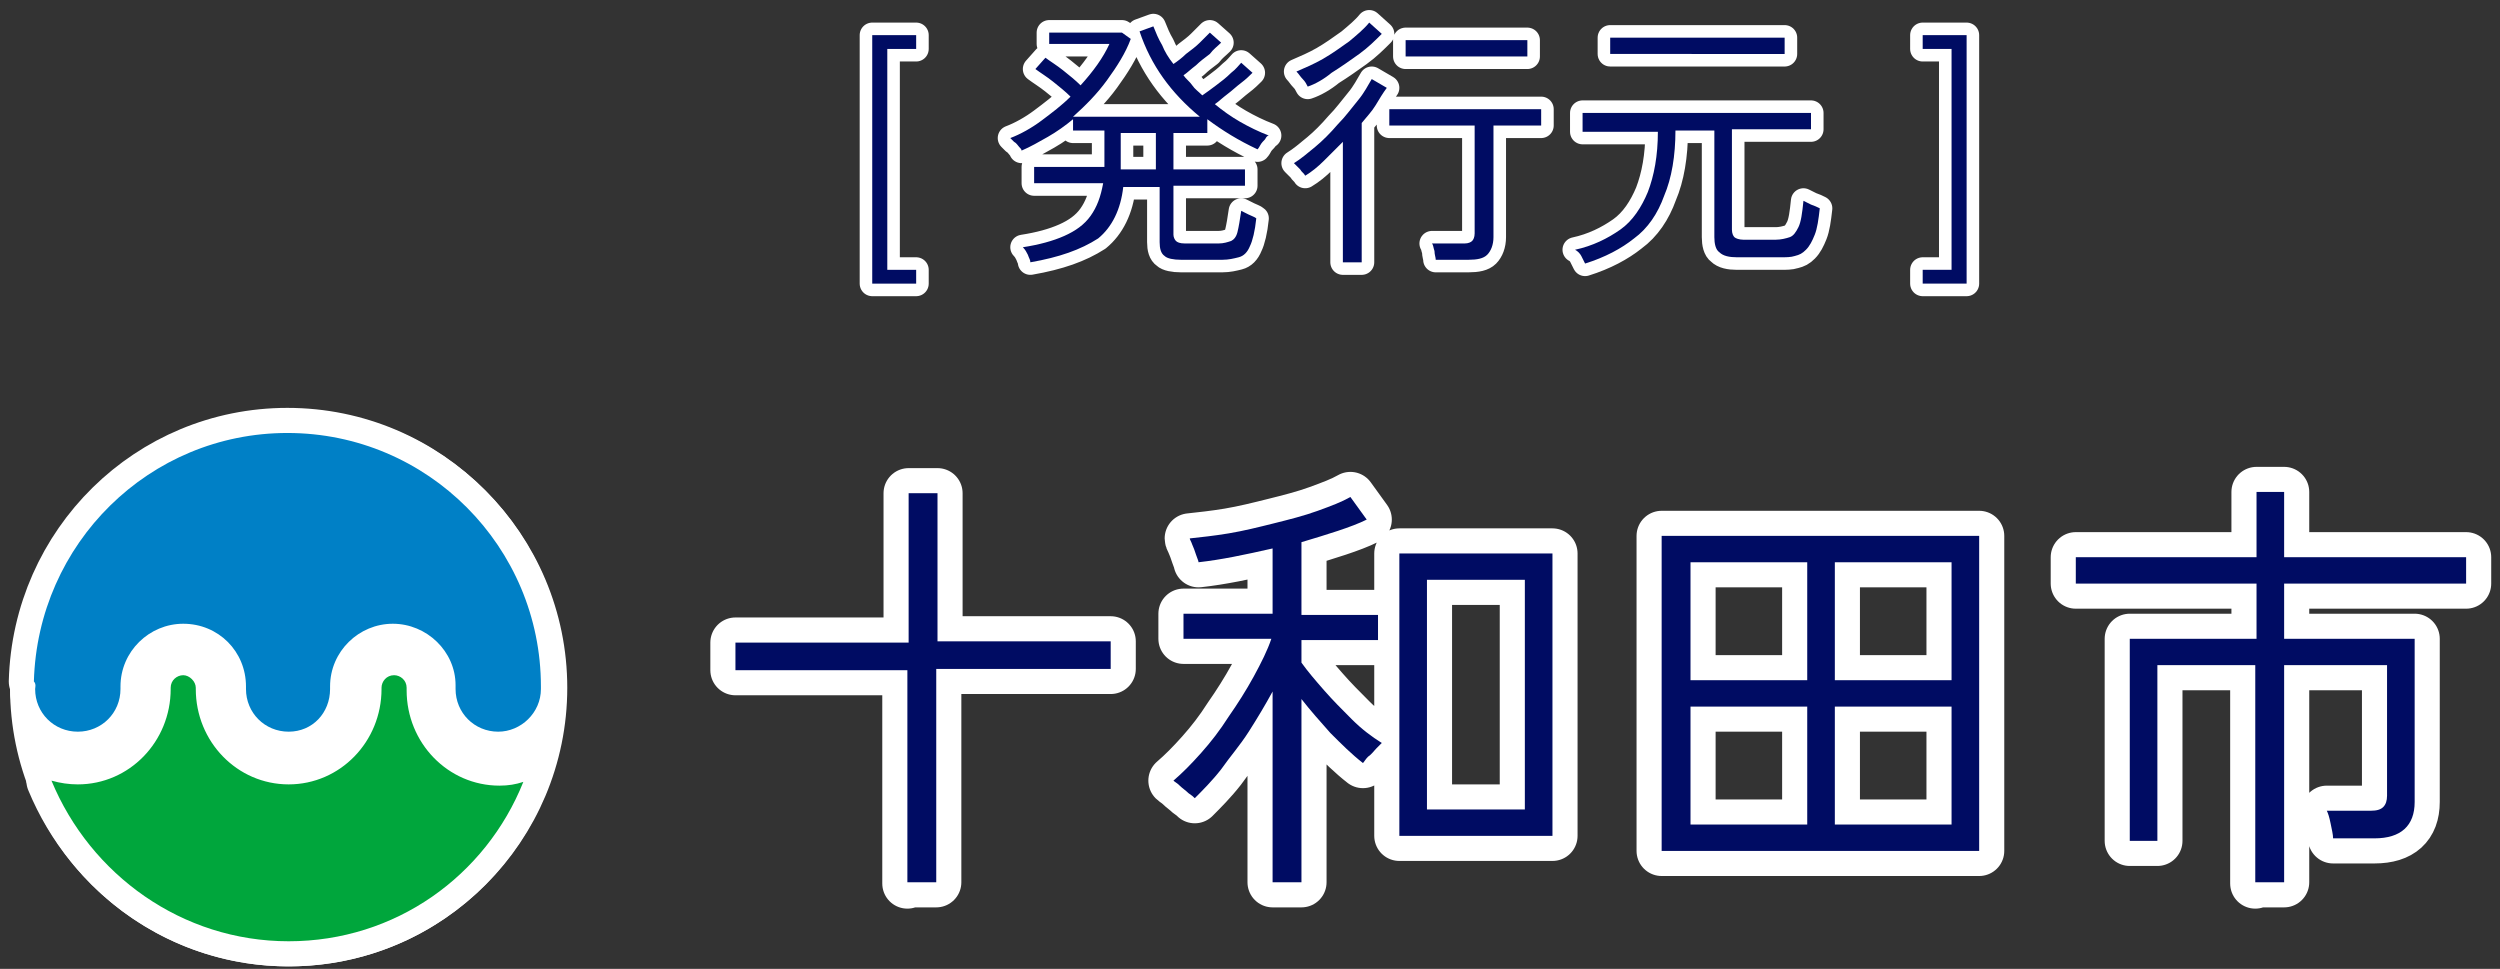 <?xml version="1.0" encoding="utf-8"?>
<!-- Generator: Adobe Illustrator 27.5.0, SVG Export Plug-In . SVG Version: 6.00 Build 0)  -->
<svg version="1.1" id="レイヤー_1" xmlns="http://www.w3.org/2000/svg" xmlns:xlink="http://www.w3.org/1999/xlink" x="0px"
	 y="0px" viewBox="0 0 199.2 77.2" style="enable-background:new 0 0 199.2 77.2;" xml:space="preserve">
<rect x="0" y="0" width="199.2" height="77.2" fill="#333333" stroke="none"/>
<style type="text/css">
	.st0{fill:none;stroke:#FFFFFF;stroke-width:4;stroke-linecap:round;stroke-linejoin:round;}
	.st1{fill:#FFFFFF;}
	.st2{fill:#00A63C;}
	.st3{fill:#0080C6;}
	.st4{fill:#000C63;}
	.st5{fill:none;stroke:#FFFFFF;stroke-width:2;stroke-linecap:round;stroke-linejoin:round;}
</style>
<g>
	<g>
		<g>
			<g>
				<path class="st0" d="M43.2,54.8c0,11.1-9,20.2-20.2,20.2c-11.1,0-20.2-9-20.2-20.2c0-11.1,9-20.2,20.2-20.2
					C34.2,34.6,43.2,43.7,43.2,54.8"/>
				<path class="st0" d="M23,75c8.5,0,15.7-5.2,18.7-12.7c-0.6,0.2-1.2,0.3-1.9,0.3c-4.1,0-7.4-3.4-7.4-7.6c0-0.1,0-0.1,0-0.2v0
					c0-0.6-0.5-1-1-1c-0.6,0-1,0.5-1,1c0,0,0,0,0,0c0,0,0,0.1,0,0.1c0,4.2-3.3,7.6-7.4,7.6s-7.4-3.4-7.4-7.6c0,0,0-0.1,0-0.1h0
					c0-0.5-0.5-1-1-1c-0.5,0-1,0.4-1,1h0c0,0,0,0.1,0,0.1c0,4.2-3.3,7.6-7.4,7.6c-0.7,0-1.4-0.1-2.1-0.3C7.2,69.7,14.5,75,23,75"/>
				<path class="st0" d="M2.8,54.9c0,1.9,1.5,3.4,3.4,3.4c1.9,0,3.4-1.5,3.4-3.4c0,0,0-0.1,0-0.2c0-2.8,2.3-5,5-5c2.8,0,5,2.2,5,5
					c0,0.1,0,0.1,0,0.2c0,1.9,1.5,3.4,3.4,3.4c1.9,0,3.3-1.5,3.3-3.4c0,0,0-0.1,0-0.2c0-2.8,2.3-5,5-5c2.7,0,5,2.2,5,4.9
					c0,0.1,0,0.2,0,0.3c0,1.9,1.5,3.4,3.4,3.4c1.8,0,3.4-1.5,3.4-3.4c0,0,0-0.1,0-0.2c0-11.1-9-20.2-20.2-20.2
					c-11,0-19.9,8.8-20.2,19.8C2.9,54.5,2.8,54.8,2.8,54.9"/>
			</g>
			<g>
				<path class="st1" d="M43.2,54.8c0,11.1-9,20.2-20.2,20.2c-11.1,0-20.2-9-20.2-20.2c0-11.1,9-20.2,20.2-20.2
					C34.2,34.6,43.2,43.7,43.2,54.8"/>
				<path class="st2" d="M23,75c8.5,0,15.7-5.2,18.7-12.7c-0.6,0.2-1.2,0.3-1.9,0.3c-4.1,0-7.4-3.4-7.4-7.6c0-0.1,0-0.1,0-0.2v0
					c0-0.6-0.5-1-1-1c-0.6,0-1,0.5-1,1c0,0,0,0,0,0c0,0,0,0.1,0,0.1c0,4.2-3.3,7.6-7.4,7.6s-7.4-3.4-7.4-7.6c0,0,0-0.1,0-0.1h0
					c0-0.5-0.5-1-1-1c-0.5,0-1,0.4-1,1h0c0,0,0,0.1,0,0.1c0,4.2-3.3,7.6-7.4,7.6c-0.7,0-1.4-0.1-2.1-0.3C7.2,69.7,14.5,75,23,75"/>
				<path class="st3" d="M2.8,54.9c0,1.9,1.5,3.4,3.4,3.4c1.9,0,3.4-1.5,3.4-3.4c0,0,0-0.1,0-0.2c0-2.8,2.3-5,5-5c2.8,0,5,2.2,5,5
					c0,0.1,0,0.1,0,0.2c0,1.9,1.5,3.4,3.4,3.4c1.9,0,3.3-1.5,3.3-3.4c0,0,0-0.1,0-0.2c0-2.8,2.3-5,5-5c2.7,0,5,2.2,5,4.9
					c0,0.1,0,0.2,0,0.3c0,1.9,1.5,3.4,3.4,3.4c1.8,0,3.4-1.5,3.4-3.4c0,0,0-0.1,0-0.2c0-11.1-9-20.2-20.2-20.2
					c-11,0-19.9,8.8-20.2,19.8C2.9,54.5,2.8,54.8,2.8,54.9"/>
			</g>
		</g>
		<g>
			<g>
				<path class="st0" d="M72.3,70.4v-17H58.6v-2.2h13.8V39.3h2.3v11.8h13.8v2.2H74.6v17H72.3z"/>
				<path class="st0" d="M101.4,70.3V55.1c-0.6,1.1-1.2,2.1-1.9,3.2c-0.7,1.1-1.5,2-2.2,3c-0.7,0.9-1.5,1.7-2.1,2.3
					c-0.1-0.1-0.2-0.2-0.5-0.4c-0.2-0.2-0.5-0.4-0.7-0.6c-0.2-0.2-0.4-0.3-0.5-0.4c0.7-0.6,1.4-1.3,2.2-2.2c0.8-0.9,1.5-1.8,2.2-2.9
					c0.7-1,1.4-2.1,2-3.2c0.6-1.1,1.1-2.1,1.4-3h-7v-2h7.1v-5.2c-2.2,0.5-4.1,0.9-5.9,1.1c0-0.1-0.1-0.3-0.2-0.6
					c-0.1-0.3-0.2-0.6-0.3-0.8c-0.1-0.3-0.2-0.4-0.2-0.5c0.9-0.1,1.9-0.2,3.1-0.4c1.2-0.2,2.4-0.5,3.6-0.8c1.2-0.3,2.4-0.6,3.5-1
					c1.1-0.4,1.9-0.7,2.6-1.1l1.3,1.8c-0.6,0.3-1.4,0.6-2.3,0.9c-0.9,0.3-1.9,0.6-2.9,0.9V49h6.1v2h-6.1v1.8
					c0.5,0.7,1.1,1.4,1.8,2.2c0.7,0.8,1.4,1.5,2.2,2.3s1.6,1.4,2.4,1.9c-0.1,0.1-0.2,0.2-0.4,0.4c-0.2,0.2-0.4,0.5-0.7,0.7
					c-0.2,0.2-0.3,0.4-0.4,0.5c-0.9-0.7-1.7-1.5-2.6-2.4c-0.8-0.9-1.6-1.8-2.3-2.7v14.6H101.4z M111.5,66.6V44.1h12.2v22.5H111.5z
					 M113.7,64.5h7.8V46.2h-7.8V64.5z"/>
				<path class="st0" d="M132.4,67.8V42.7h25.3v25.1H132.4z M134.7,54.2h9.3v-9.4h-9.3V54.2z M134.7,65.7h9.3v-9.4h-9.3V65.7z
					 M146.2,54.2h9.3v-9.4h-9.3V54.2z M146.2,65.7h9.3v-9.4h-9.3V65.7z"/>
				<path class="st0" d="M179.7,70.4V53h-7.8v14h-2.2V50.9h10.1v-4.4h-14.4v-2.1h14.4v-5.2h2.2v5.2h14.5v2.1h-14.5v4.4h10.4v13
					c0,1.9-1.1,2.9-3.2,2.9h-3.3c0-0.3-0.1-0.7-0.2-1.2c-0.1-0.5-0.2-0.8-0.3-1h3.5c0.5,0,0.8-0.1,1-0.3c0.2-0.2,0.3-0.5,0.3-0.9V53
					h-8.2v17.3H179.7z"/>
			</g>
			<g>
				<path class="st4" d="M72.3,70.4v-17H58.6v-2.2h13.8V39.3h2.3v11.8h13.8v2.2H74.6v17H72.3z"/>
				<path class="st4" d="M101.4,70.3V55.1c-0.6,1.1-1.2,2.1-1.9,3.2c-0.7,1.1-1.5,2-2.2,3c-0.7,0.9-1.5,1.7-2.1,2.3
					c-0.1-0.1-0.2-0.2-0.5-0.4c-0.2-0.2-0.5-0.4-0.7-0.6c-0.2-0.2-0.4-0.3-0.5-0.4c0.7-0.6,1.4-1.3,2.2-2.2c0.8-0.9,1.5-1.8,2.2-2.9
					c0.7-1,1.4-2.1,2-3.2c0.6-1.1,1.1-2.1,1.4-3h-7v-2h7.1v-5.2c-2.2,0.5-4.1,0.9-5.9,1.1c0-0.1-0.1-0.3-0.2-0.6
					c-0.1-0.3-0.2-0.6-0.3-0.8c-0.1-0.3-0.2-0.4-0.2-0.5c0.9-0.1,1.9-0.2,3.1-0.4c1.2-0.2,2.4-0.5,3.6-0.8c1.2-0.3,2.4-0.6,3.5-1
					c1.1-0.4,1.9-0.7,2.6-1.1l1.3,1.8c-0.6,0.3-1.4,0.6-2.3,0.9c-0.9,0.3-1.9,0.6-2.9,0.9V49h6.1v2h-6.1v1.8
					c0.5,0.7,1.1,1.4,1.8,2.2c0.7,0.8,1.4,1.5,2.2,2.3s1.6,1.4,2.4,1.9c-0.1,0.1-0.2,0.2-0.4,0.4c-0.2,0.2-0.4,0.5-0.7,0.7
					c-0.2,0.2-0.3,0.4-0.4,0.5c-0.9-0.7-1.7-1.5-2.6-2.4c-0.8-0.9-1.6-1.8-2.3-2.7v14.6H101.4z M111.5,66.6V44.1h12.2v22.5H111.5z
					 M113.7,64.5h7.8V46.2h-7.8V64.5z"/>
				<path class="st4" d="M132.4,67.8V42.7h25.3v25.1H132.4z M134.7,54.2h9.3v-9.4h-9.3V54.2z M134.7,65.7h9.3v-9.4h-9.3V65.7z
					 M146.2,54.2h9.3v-9.4h-9.3V54.2z M146.2,65.7h9.3v-9.4h-9.3V65.7z"/>
				<path class="st4" d="M179.7,70.4V53h-7.8v14h-2.2V50.9h10.1v-4.4h-14.4v-2.1h14.4v-5.2h2.2v5.2h14.5v2.1h-14.5v4.4h10.4v13
					c0,1.9-1.1,2.9-3.2,2.9h-3.3c0-0.3-0.1-0.7-0.2-1.2c-0.1-0.5-0.2-0.8-0.3-1h3.5c0.5,0,0.8-0.1,1-0.3c0.2-0.2,0.3-0.5,0.3-0.9V53
					h-8.2v17.3H179.7z"/>
			</g>
		</g>
	</g>
	<g>
		<g>
			<path class="st5" d="M69.5,22.6V2.8H73v1.1h-2.3v17.6H73v1.1H69.5z"/>
			<path class="st5" d="M82.1,20.9c0-0.2-0.1-0.3-0.2-0.6c-0.1-0.2-0.2-0.4-0.4-0.6c1.3-0.2,2.4-0.5,3.3-0.9
				c0.9-0.4,1.6-0.9,2.1-1.6c0.5-0.7,0.8-1.5,1-2.6h-5.5v-1.3H88v-2.9h-2.5V9.5c-0.6,0.5-1.3,1-2,1.4c-0.7,0.4-1.4,0.8-2.1,1.1
				c0-0.1-0.1-0.2-0.2-0.3c-0.1-0.1-0.2-0.3-0.4-0.4c-0.1-0.1-0.2-0.2-0.3-0.3c0.8-0.3,1.7-0.8,2.5-1.4c0.8-0.6,1.6-1.2,2.3-1.9
				c-0.4-0.4-0.9-0.8-1.4-1.2c-0.5-0.4-1-0.7-1.4-1l0.8-0.9c0.4,0.3,0.9,0.6,1.4,1s1,0.8,1.4,1.2c1-1.1,1.8-2.2,2.3-3.3h-4.8V2.6
				h5.8l0.7,0.5c-0.4,1.1-1.1,2.2-1.9,3.3c-0.8,1.1-1.7,2-2.7,2.9h10.1c-2.3-1.9-3.9-4.1-4.8-6.8l1.1-0.4c0.2,0.5,0.4,1,0.7,1.5
				c0.2,0.5,0.5,1,0.9,1.5c0.3-0.2,0.7-0.5,1-0.8c0.4-0.3,0.8-0.6,1.1-0.9c0.3-0.3,0.6-0.6,0.8-0.8l0.9,0.8
				c-0.3,0.3-0.6,0.5-0.9,0.9c-0.4,0.3-0.8,0.6-1.1,0.9c-0.4,0.3-0.7,0.6-1,0.8c0.2,0.3,0.5,0.5,0.7,0.8c0.2,0.3,0.5,0.5,0.8,0.8
				c0.3-0.2,0.7-0.5,1.1-0.8c0.4-0.3,0.8-0.6,1.2-1c0.4-0.3,0.6-0.6,0.8-0.8l0.9,0.8c-0.2,0.2-0.5,0.5-0.9,0.8
				c-0.4,0.3-0.7,0.6-1.1,0.9c-0.4,0.3-0.7,0.6-1,0.8c0.6,0.5,1.3,1,2,1.4c0.7,0.4,1.5,0.8,2.3,1.1c-0.1,0-0.2,0.1-0.3,0.3
				c-0.1,0.1-0.3,0.3-0.4,0.5c-0.1,0.2-0.2,0.3-0.2,0.3c-1.5-0.7-2.8-1.5-4-2.4v1.1h-2.7v2.9h5.7v1.3h-5.7v3.9
				c0,0.2,0.1,0.4,0.2,0.5c0.1,0.1,0.3,0.2,0.7,0.2h2.7c0.4,0,0.7-0.1,1-0.2c0.2-0.1,0.4-0.3,0.5-0.7c0.1-0.4,0.2-1,0.3-1.7
				c0.2,0.1,0.4,0.2,0.6,0.3c0.2,0.1,0.5,0.2,0.6,0.3c-0.1,1-0.3,1.8-0.5,2.2c-0.2,0.5-0.5,0.8-0.9,0.9c-0.4,0.1-0.8,0.2-1.3,0.2
				h-3.3c-0.6,0-1.1-0.1-1.3-0.3c-0.3-0.2-0.4-0.6-0.4-1.1v-4.4h-2.9c-0.2,1.8-0.9,3.2-2,4.1C86.1,19.9,84.4,20.5,82.1,20.9z
				 M89.3,13.5h2.8v-2.9h-2.8V13.5z"/>
			<path class="st5" d="M107,20.8v-9.5c-0.5,0.5-1,1-1.5,1.5c-0.5,0.5-1,0.9-1.5,1.2c-0.1-0.2-0.3-0.3-0.4-0.5
				c-0.2-0.2-0.4-0.4-0.5-0.5c0.5-0.3,1.1-0.8,1.7-1.3c0.6-0.5,1.2-1.1,1.8-1.8c0.6-0.6,1.1-1.3,1.6-1.9c0.5-0.6,0.8-1.2,1.1-1.7
				l1.2,0.7c-0.3,0.4-0.6,0.9-0.9,1.4c-0.3,0.5-0.7,0.9-1.1,1.4v11.1H107z M104.2,6.9c-0.1-0.2-0.2-0.4-0.4-0.6
				c-0.2-0.2-0.3-0.4-0.5-0.6c0.7-0.3,1.4-0.6,2.1-1c0.7-0.4,1.4-0.9,2.1-1.4c0.6-0.5,1.2-1,1.6-1.5l1,0.9c-0.5,0.5-1.1,1.1-1.8,1.6
				s-1.4,1-2.2,1.5C105.5,6.3,104.8,6.7,104.2,6.9z M114.4,20.7c0-0.2-0.1-0.4-0.1-0.7c-0.1-0.3-0.1-0.5-0.2-0.6h2.6
				c0.3,0,0.5-0.1,0.6-0.2c0.1-0.1,0.2-0.3,0.2-0.6V10h-6.8V8.7h12.1V10h-3.8v8.9c0,0.6-0.2,1.1-0.5,1.4c-0.3,0.3-0.8,0.4-1.5,0.4
				H114.4z M112,4.5V3.2h9.7v1.3H112z"/>
			<path class="st5" d="M126.3,21c-0.1-0.2-0.2-0.4-0.3-0.6c-0.1-0.2-0.3-0.4-0.5-0.5c1.4-0.3,2.6-0.9,3.6-1.6c1-0.7,1.7-1.8,2.2-3
				c0.5-1.3,0.8-2.9,0.8-4.8h-6V9h18.2v1.3H138v8c0,0.3,0.1,0.5,0.2,0.6c0.1,0.1,0.4,0.2,0.7,0.2h2.6c0.4,0,0.8-0.1,1.1-0.2
				c0.3-0.1,0.5-0.4,0.7-0.8c0.2-0.4,0.3-1.1,0.4-2.1c0.2,0.1,0.4,0.2,0.6,0.3c0.3,0.1,0.5,0.2,0.7,0.3c-0.1,0.9-0.2,1.6-0.4,2.1
				c-0.2,0.5-0.4,0.9-0.7,1.2c-0.3,0.3-0.5,0.4-0.9,0.5c-0.3,0.1-0.7,0.1-1.1,0.1h-3.5c-0.6,0-1.1-0.1-1.4-0.4
				c-0.3-0.2-0.4-0.7-0.4-1.2v-8.5h-3.1c0,2-0.3,3.8-0.9,5.2c-0.5,1.4-1.3,2.6-2.4,3.4C129.2,19.8,127.9,20.5,126.3,21z M128.3,4.3
				V3h13.9v1.3H128.3z"/>
			<path class="st5" d="M153.2,22.6v-1.1h2.3V3.9h-2.3V2.8h3.5v19.8H153.2z"/>
		</g>
		<g>
			<path class="st4" d="M69.5,22.6V2.8H73v1.1h-2.3v17.6H73v1.1H69.5z"/>
			<path class="st4" d="M82.1,20.9c0-0.2-0.1-0.3-0.2-0.6c-0.1-0.2-0.2-0.4-0.4-0.6c1.3-0.2,2.4-0.5,3.3-0.9
				c0.9-0.4,1.6-0.9,2.1-1.6c0.5-0.7,0.8-1.5,1-2.6h-5.5v-1.3H88v-2.9h-2.5V9.5c-0.6,0.5-1.3,1-2,1.4c-0.7,0.4-1.4,0.8-2.1,1.1
				c0-0.1-0.1-0.2-0.2-0.3c-0.1-0.1-0.2-0.3-0.4-0.4c-0.1-0.1-0.2-0.2-0.3-0.3c0.8-0.3,1.7-0.8,2.5-1.4c0.8-0.6,1.6-1.2,2.3-1.9
				c-0.4-0.4-0.9-0.8-1.4-1.2c-0.5-0.4-1-0.7-1.4-1l0.8-0.9c0.4,0.3,0.9,0.6,1.4,1s1,0.8,1.4,1.2c1-1.1,1.8-2.2,2.3-3.3h-4.8V2.6
				h5.8l0.7,0.5c-0.4,1.1-1.1,2.2-1.9,3.3c-0.8,1.1-1.7,2-2.7,2.9h10.1c-2.3-1.9-3.9-4.1-4.8-6.8l1.1-0.4c0.2,0.5,0.4,1,0.7,1.5
				c0.2,0.5,0.5,1,0.9,1.5c0.3-0.2,0.7-0.5,1-0.8c0.4-0.3,0.8-0.6,1.1-0.9c0.3-0.3,0.6-0.6,0.8-0.8l0.9,0.8
				c-0.3,0.3-0.6,0.5-0.9,0.9c-0.4,0.3-0.8,0.6-1.1,0.9c-0.4,0.3-0.7,0.6-1,0.8c0.2,0.3,0.5,0.5,0.7,0.8c0.2,0.3,0.5,0.5,0.8,0.8
				c0.3-0.2,0.7-0.5,1.1-0.8c0.4-0.3,0.8-0.6,1.2-1c0.4-0.3,0.6-0.6,0.8-0.8l0.9,0.8c-0.2,0.2-0.5,0.5-0.9,0.8
				c-0.4,0.3-0.7,0.6-1.1,0.9c-0.4,0.3-0.7,0.6-1,0.8c0.6,0.5,1.3,1,2,1.4c0.7,0.4,1.5,0.8,2.3,1.1c-0.1,0-0.2,0.1-0.3,0.3
				c-0.1,0.1-0.3,0.3-0.4,0.5c-0.1,0.2-0.2,0.3-0.2,0.3c-1.5-0.7-2.8-1.5-4-2.4v1.1h-2.7v2.9h5.7v1.3h-5.7v3.9
				c0,0.2,0.1,0.4,0.2,0.5c0.1,0.1,0.3,0.2,0.7,0.2h2.7c0.4,0,0.7-0.1,1-0.2c0.2-0.1,0.4-0.3,0.5-0.7c0.1-0.4,0.2-1,0.3-1.7
				c0.2,0.1,0.4,0.2,0.6,0.3c0.2,0.1,0.5,0.2,0.6,0.3c-0.1,1-0.3,1.8-0.5,2.2c-0.2,0.5-0.5,0.8-0.9,0.9c-0.4,0.1-0.8,0.2-1.3,0.2
				h-3.3c-0.6,0-1.1-0.1-1.3-0.3c-0.3-0.2-0.4-0.6-0.4-1.1v-4.4h-2.9c-0.2,1.8-0.9,3.2-2,4.1C86.1,19.9,84.4,20.5,82.1,20.9z
				 M89.3,13.5h2.8v-2.9h-2.8V13.5z"/>
			<path class="st4" d="M107,20.8v-9.5c-0.5,0.5-1,1-1.5,1.5c-0.5,0.5-1,0.9-1.5,1.2c-0.1-0.2-0.3-0.3-0.4-0.5
				c-0.2-0.2-0.4-0.4-0.5-0.5c0.5-0.3,1.1-0.8,1.7-1.3c0.6-0.5,1.2-1.1,1.8-1.8c0.6-0.6,1.1-1.3,1.6-1.9c0.5-0.6,0.8-1.2,1.1-1.7
				l1.2,0.7c-0.3,0.4-0.6,0.9-0.9,1.4c-0.3,0.5-0.7,0.9-1.1,1.4v11.1H107z M104.2,6.9c-0.1-0.2-0.2-0.4-0.4-0.6
				c-0.2-0.2-0.3-0.4-0.5-0.6c0.7-0.3,1.4-0.6,2.1-1c0.7-0.4,1.4-0.9,2.1-1.4c0.6-0.5,1.2-1,1.6-1.5l1,0.9c-0.5,0.5-1.1,1.1-1.8,1.6
				s-1.4,1-2.2,1.5C105.5,6.3,104.8,6.7,104.2,6.9z M114.4,20.7c0-0.2-0.1-0.4-0.1-0.7c-0.1-0.3-0.1-0.5-0.2-0.6h2.6
				c0.3,0,0.5-0.1,0.6-0.2c0.1-0.1,0.2-0.3,0.2-0.6V10h-6.8V8.7h12.1V10h-3.8v8.9c0,0.6-0.2,1.1-0.5,1.4c-0.3,0.3-0.8,0.4-1.5,0.4
				H114.4z M112,4.5V3.2h9.7v1.3H112z"/>
			<path class="st4" d="M126.3,21c-0.1-0.2-0.2-0.4-0.3-0.6c-0.1-0.2-0.3-0.4-0.5-0.5c1.4-0.3,2.6-0.9,3.6-1.6c1-0.7,1.7-1.8,2.2-3
				c0.5-1.3,0.8-2.9,0.8-4.8h-6V9h18.2v1.3H138v8c0,0.3,0.1,0.5,0.2,0.6c0.1,0.1,0.4,0.2,0.7,0.2h2.6c0.4,0,0.8-0.1,1.1-0.2
				c0.3-0.1,0.5-0.4,0.7-0.8c0.2-0.4,0.3-1.1,0.4-2.1c0.2,0.1,0.4,0.2,0.6,0.3c0.3,0.1,0.5,0.2,0.7,0.3c-0.1,0.9-0.2,1.6-0.4,2.1
				c-0.2,0.5-0.4,0.9-0.7,1.2c-0.3,0.3-0.5,0.4-0.9,0.5c-0.3,0.1-0.7,0.1-1.1,0.1h-3.5c-0.6,0-1.1-0.1-1.4-0.4
				c-0.3-0.2-0.4-0.7-0.4-1.2v-8.5h-3.1c0,2-0.3,3.8-0.9,5.2c-0.5,1.4-1.3,2.6-2.4,3.4C129.2,19.8,127.9,20.5,126.3,21z M128.3,4.3
				V3h13.9v1.3H128.3z"/>
			<path class="st4" d="M153.2,22.6v-1.1h2.3V3.9h-2.3V2.8h3.5v19.8H153.2z"/>
		</g>
	</g>
</g>
</svg>
